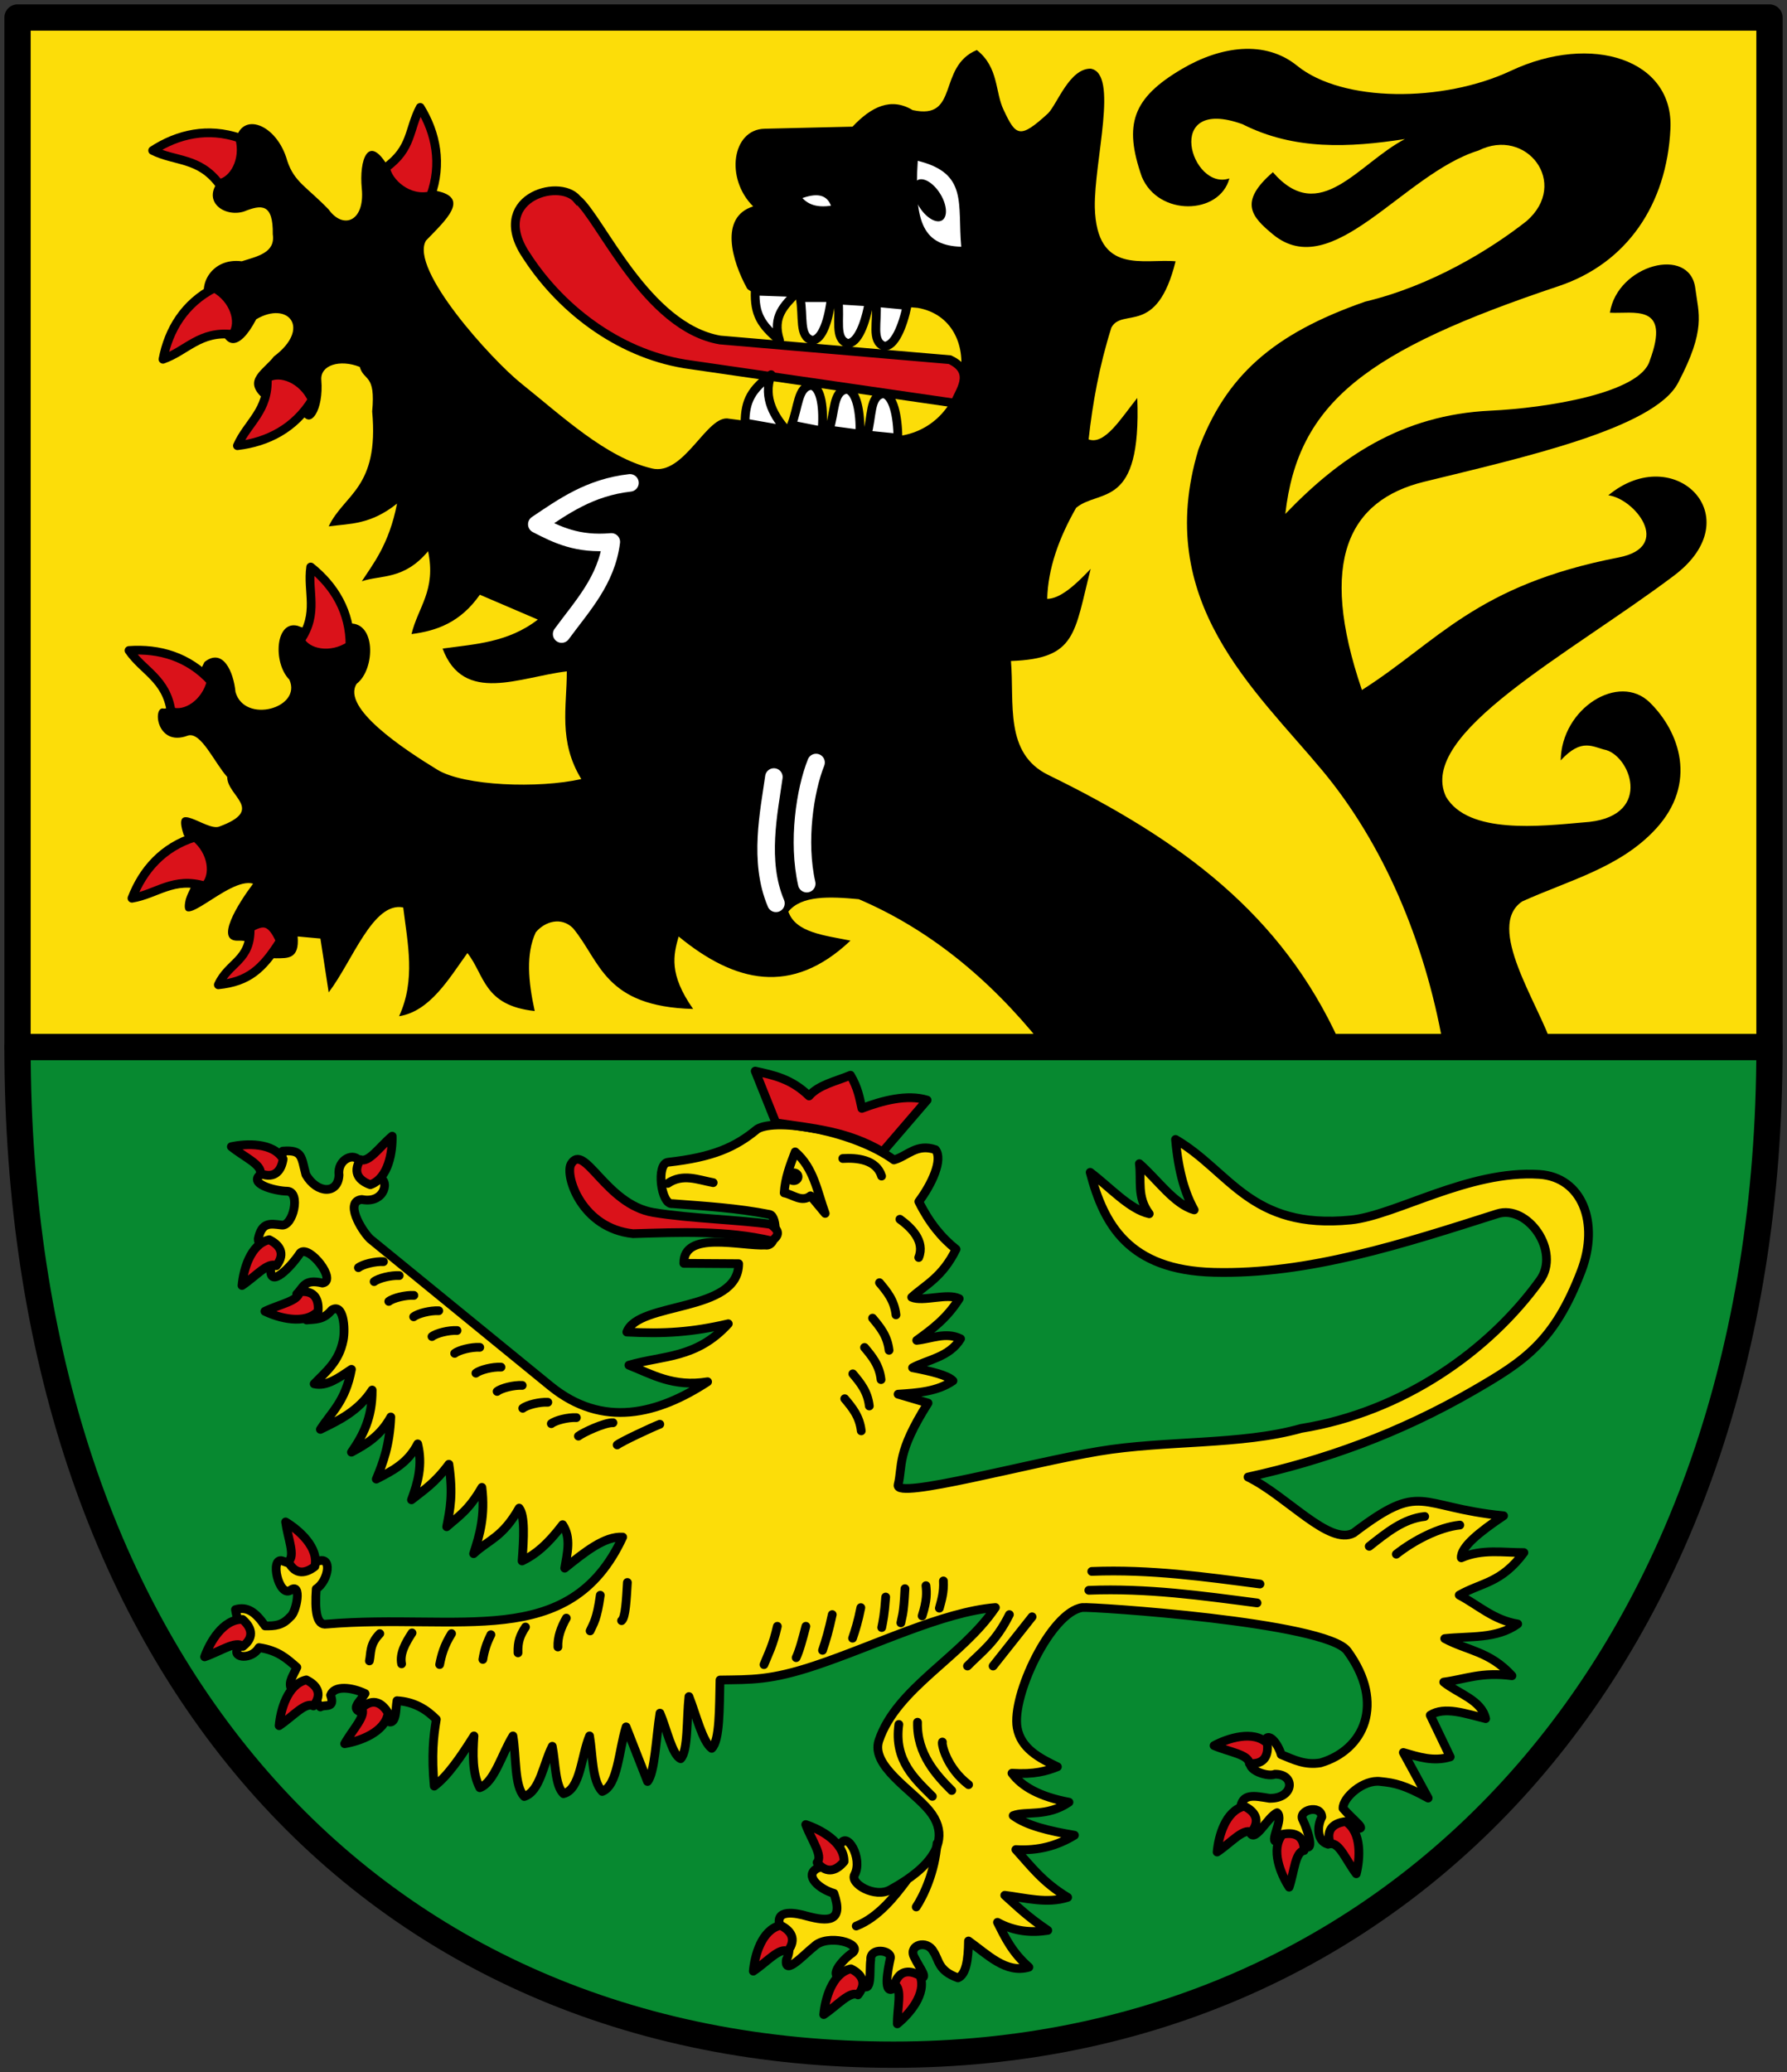 <svg xmlns="http://www.w3.org/2000/svg" width="408" height="473"><rect width="100%" height="100%" fill="#333333" stroke="none"/><path d="M15 187.36h400v235H15z" style="fill:#fcdd09;stroke:#000;stroke-width:6;stroke-linecap:round;stroke-linejoin:round;stroke-miterlimit:4;stroke-dasharray:none" transform="translate(-11 -183.36)"/><path d="M15 422.36h400c0 140-85 230-200 230-120 0-200-90-200-230z" style="fill:#078930;stroke:#000;stroke-width:6;stroke-linecap:round;stroke-linejoin:round;stroke-miterlimit:4" transform="translate(-11 -183.36)"/><path d="M64.768 215.58c1.256-6.982 9.465-3.991 11.819 4.491 1.609 4.869 4.457 5.927 9.455 11.11 3.31 4.63 8.274 2.742 7.564-4.727-.663-6.7 1.502-12.627 5.91-5.2 3.215 4.785 5.31 5.002 11.11 5.672 7.867 1.594 2.043 6.772-2.364 11.346-3.849 6.516 15.042 27.259 21.747 32.62 9.447 7.555 19.359 16.901 29.784 19.383 7.473 1.864 12.64-12.532 17.717-11.334 15.286 1.945 22.673 3.164 37.291 4.088 17.95-1.069 21.396-26.621 5.742-29.392-13-1.26-37.145-1.506-39.003-4.491-3.421-6.225-6.36-16.231 1.419-18.674-6.435-6.367-4.826-17.553 2.6-17.728l20.092-.473c4.294-4.567 8.787-6.755 13.71-3.782 10.779 2.395 5.558-9.895 14.656-13.71 5.064 3.986 4.137 9.608 6.146 13.71 2.79 5.981 3.705 6.639 10.164.71 2.103-2.212 4.878-10.224 9.691-10.165 6.464 1.1.762 20.986.946 31.675.415 15.524 11.135 11.635 18.438 12.292-4.282 17.333-12.088 10.44-14.656 15.128-2.796 8.864-4.289 17.293-5.2 25.53 3.703 1.344 7.406-4.838 11.11-9.456.972 25.549-8.542 20.64-13.947 25.056-3.964 6.934-6.432 13.868-6.618 20.8 2.933-.026 6.37-3.08 9.928-6.854-3.788 14.802-3.225 20.498-18.201 21.038.817 9.58-1.57 21.073 8.51 26.002 30.622 14.975 53.276 31.915 66.422 60.75l-67.84.709c-12.368-15.452-26.32-26.466-41.84-33.093-6.71-.633-13.084-.872-16.074 2.837 1.673 4.824 8.285 5.415 14.183 6.618-13.432 12.728-26.435 9.576-39.239-.945-1.193 4.262-2.275 8.586 3.31 16.547-20.34-.547-21.133-10.865-27.42-18.438-2.645-2.654-6.409-1.577-8.51.945-2.273 4.891-1.723 11.194-.236 17.965-11.72-1.25-11.416-8.262-15.365-13.237-4.172 5.774-8.517 13.304-15.601 14.42 3.812-8.274 1.96-16.548.945-24.82-6.89-1.42-11.614 12.295-17.019 19.382l-1.89-12.292-5.201-.473c.455 5.224-2.295 4.947-4.917 4.979-3.526.042-4.109-4.23-8.542-4.016-5.64.273-.163-8.418 3.295-13.018-5.686-1.635-17.417 12.007-15.365 3.546 1.194-3.92 4.98-6.494-.473-14.656-2.81-8.476 5.03-.894 8.037-1.89 10.66-3.902 1.874-6.886 1.89-11.347-2.993-3.364-5.988-10.389-8.982-9.455-7.267 2.77-8.167-7.021-5.436-6.146 5.322-.579 6.986-6.351 9.218-10.637 4.186-3.34 6.646 2.156 7.092 6.855 2.095 7.32 15.25 3.65 12.292-2.837-3.787-3.837-3.216-13.576 1.89-12.292 3.783 1.482 7.565 1.814 11.347-.472 6.634-.946 6.465 10.4 2.127 13.71-3.52 5.509 10.838 14.98 18.438 19.619 6.082 3.712 23.086 4.333 32.857 2.127-5.294-8.66-3.29-16.509-3.31-24.583-10.695 1.245-23.544 7.657-28.365-5.2 7.417-1.032 14.934-1.36 21.747-6.619l-13.237-5.673c-4.453 6.357-9.898 8.253-15.601 8.982 1.464-6.133 5.67-9.983 3.782-18.91-5.551 6.622-10.716 5.36-15.128 6.855 2.433-3.787 6.224-8.356 8.037-17.728-6.092 4.852-10.707 4.54-15.601 5.2 3.48-7.38 11.55-8.654 9.928-26.237.823-8.695-1.88-6.812-2.837-10.164-4.52-1.797-9.055-.422-8.777 2.984.565 6.91-2.5 11.427-4.46 7.653-2.293-3.21-5.683-3.679-9.219-3.782-4.264-4.02.713-6.36 2.837-9.219 8.639-6.476 3.245-12.805-4.019-8.51-3.993 7.623-7.157 6.314-8.273 1.655.96-3.233-.934-3.06-3.073-5.673-2.092-3.71 1.178-10.088 8.037-9.219 3.642-1.135 7.71-1.967 7.091-6.146.104-7.106-2.56-6.842-6.618-5.2-4.472 1.355-9.626-2.313-5.673-7.092 4.96-2.274 2.8-4.297 3.782-8.982z" style="fill:#000" transform="translate(-11 -183.36)"/><path d="M291.69 224.09c-2.228 8.35-16.22 8.736-20.004-.401-4.158-11.926-2.153-17.935 9.198-24.607 8.836-5.195 18.953-6.651 26.269-.717 10.353 8.399 33.282 8.44 48.833 1.142 18.393-8.632 37.161-2.585 36.402 13.237-.832 17.34-9.97 30.727-25.53 35.93-43.883 14.675-59.505 26.514-62.403 52.003 12.389-12.9 26.547-22.637 46.884-23.581 12.507-.58 34.126-3.942 36.32-11.404 4.914-13.194-3.7-10.648-9.096-10.955 1.727-10.993 18.243-15.342 19.498-5.592.753 5.847 2.513 9.376-3.945 21.632-5.49 10.42-35.642 17.069-57.987 22.554-17.076 4.191-24.302 17.897-14.183 47.529 17.316-10.975 25.897-23.909 58.622-30.257 12.538-2.433 3.59-13.473-2.363-14.183 15.073-12.462 32.733 4.983 14.98 18.343-23.972 18.04-58.728 36.043-52.051 50.45 5.11 8.663 21.585 6.735 31.374 5.87 15.852-.906 11.107-14.698 5.224-16.513-3.026-.615-5.513-2.944-10.401 2.363.173-11.939 13.318-20.106 20.329-13.237 6.86 6.721 10.944 18.463 1.418 28.838-8.173 8.902-19.952 11.78-30.567 16.604-8.423 5.773 3.685 23.145 6.93 33.036l-25-.53c-4.197-23.617-13.682-45.76-27.477-62.347-15.413-18.533-38.78-38.596-28.366-73.278 6.261-16.838 17.015-26.453 38.102-33.809 15.137-3.611 28.602-11.903 36.847-18.39 9.903-8.638-.07-21.547-10.988-16.098-17.228 5.314-33.293 30.418-46.942 19.13-4.862-4.021-7.886-7.352 0-14.183 10.716 12.358 19.426-1.952 30.142-7.564-12.7 1.955-25.253 2.592-37.07-3.39-18.337-6.613-11.739 15.363-3 12.373z" style="fill:#000" transform="translate(-11 -183.36)"/><path d="M142.77 228.82c5.37 4.439 15.708 29.215 32.62 32.148l52.476 4.491c6.152 2.864 1.806 7.63 1.182 9.928l-60.277-8.746c-15.525-2.042-29.17-12.102-37.348-24.583-9.212-13.25 7.127-18.263 11.346-13.237z" style="fill:#da121a;stroke:#000;stroke-width:2;stroke-linecap:butt;stroke-linejoin:miter;stroke-miterlimit:4;stroke-dasharray:none" transform="translate(-11 -183.36)"/><path d="M220.54 220.07c-.95 14.58 1.554 19.326 9.928 19.619-.896-9.817 1.62-16.77-9.928-19.619z" style="fill:#fff" transform="translate(-11 -183.36)"/><path d="M193.36 228.34c1.144 1.496 3.251 3.295 8.037 2.364-1.371-4.546-5.441-3.33-8.037-2.364z" style="fill:#fff;stroke:#000;stroke-width:1px;stroke-linecap:butt;stroke-linejoin:miter" transform="translate(-11 -183.36)"/><path d="M154.83 293.58c-9.188 1.055-15.144 5.342-21.274 9.455 4.617 2.396 9.319 4.707 17.019 4.019-1.103 8.798-6.654 14.632-11.346 21.038" style="fill:none;stroke:#fff;stroke-width:4;stroke-linecap:round;stroke-linejoin:round;stroke-miterlimit:4;stroke-dasharray:none;stroke-opacity:1" transform="translate(-11 -183.36)"/><path d="M187.69 360.72c-1.106 7.958-3.601 19.226.473 28.838" style="fill:none;stroke:#fff;stroke-width:4;stroke-linecap:round;stroke-linejoin:miter;stroke-miterlimit:4;stroke-dasharray:none;stroke-opacity:1" transform="translate(-11 -183.36)"/><path d="M45.858 217.71c5.784-3.75 12.598-5.311 19.856-2.837 1.36 5.035-1.361 9.857-4.728 10.401-4.563-6.03-9.988-4.992-15.128-7.564z" style="fill:#da121a;stroke:#000;stroke-width:2;stroke-linecap:round;stroke-linejoin:round;stroke-miterlimit:4;stroke-dasharray:none" transform="translate(-11 -183.36)"/><path d="M183.43 249.81c-.18 5.27 1.329 7.725 5.558 11.232-1.783-5.527 1.23-8.04 3.897-10.897z" style="fill:#fff;stroke:#000;stroke-width:2;stroke-linecap:round;stroke-linejoin:round;stroke-miterlimit:4;stroke-dasharray:none" transform="translate(-11 -183.36)"/><path d="M163.57 448.65c10.176-1.147 15.281-3.38 20.329-7.564 4.53-2.677 22.249.524 31.202 7.039 3.107-.887 5.189-3.824 9.484-2.335 1.776 2.276-.853 7.895-3.81 11.843 2.366 4.799 5.251 8.302 8.509 10.873-3.152 6.42-6.972 8.1-10.124 10.959 2.571 1.14 8.106-1.038 10.845.334-2.943 4.63-6.327 7.05-9.704 9.508 3.337-.353 6.673-2.003 10.01-.358-2.55 4.227-7.609 4.768-10.954 6.608 4.283.822 8.027 1.722 9.22 2.985-3.595 2.472-8.065 2.759-12.53 3.056l6.838 2.02c-7.277 11.452-5.737 14.249-6.838 18.701-.734 3.419 29.946-5.048 45.886-7.703 15.271-2.543 32.457-1.344 46.135-5.205 23.327-3.777 42.945-17.736 54.534-33.814 4.776-6.626-2.841-17.374-9.737-15.18-21.432 6.817-43.142 13.914-64.711 13.37-19.494-.491-25.134-10.973-28.251-22.83 4.495 3.387 8.99 8.45 13.486 9.454-2.891-3.809-1.75-7.618-2.254-11.427 4.15 3.643 7.97 9.269 12.516 10.54-2.005-3.6-3.583-8.476-4.255-16.075 12.435 7.25 17.075 20.668 40.017 18.38 10.212-1.018 26.891-11.45 43.05-10.4 9.681.628 13.804 10.946 9.57 22.033-6.2 16.24-13.076 20.62-24.56 27.272-17.033 9.866-34.187 15.967-51.531 19.775 8.904 4.34 18.554 15.755 24.111 12.764 15.843-12.023 14.34-5.898 34.23-3.92-5.595 3.747-9.809 7.175-9.646 9.593 4.764-2.072 9.528-1.173 14.293-1.193-5.2 7.017-9.565 6.761-14.765 9.703 4.364 2.306 7.874 5.709 13.347 6.59-4.875 3.484-10.966 2.71-16.656 3.338 5.116 2.782 10.232 2.85 15.348 8.48-6.97-.94-10.594.795-15.572 1.448 3.333 2.684 8.602 4.078 9.565 8.342-4.559-1.114-9.376-2.876-12.65-.778l4.56 9.508c-3.869 1.169-7.268-.013-10.706-.998l5.673 10.4c-5.436-2.993-7.664-3.46-10.873-3.781-3.915-.532-8.636 3.685-8.567 6.134 2.434 2.801 5.616 4.981 3.143 4.503-2.458-.819-4.852 1.792-6.545 3.684-2.668-.73-2.51-4.252-1.435-6.227-.22-3.017-5.609-1.557-4.324.71 1.27 2.605 3.32 9.219-1.098 4.602-1.565-1.284-3.146-.723-4.73.199-2.162.651 1.61-5.076-.053-6.485-2.286 1.011-5.356 7.577-6.313 4.116.281-3.242-2.287-3.183-2.087-4.842.246-3.896 3.304-3.081 6.643-2.558 5.615.108 6.06-5.525 1.256-5.503-1.932.812-7.86-1.537-4.728-3.534 1.74-.188 2.71-1.146 2.226-3.557.843-3.29 3.344.462 3.92 2.612 2.994 1.221 5.487 2.47 8.982 1.89 9.871-2.873 14.932-13.462 6.146-25.528-4.83-6.634-58.668-10.182-60.513-9.928-7.147.982-16.222 20.097-14.88 27.477.853 4.686 5.004 6.87 9.179 8.872-2.469.985-5.266 1.805-10.372 1.471 2.235 3.047 6.323 5.353 13.013 6.619-5.049 3.453-9.882 1.934-12.736 3.06 3.07 2.288 8.264 3.514 13.987 4.475-3.831 2.35-8.21 3.603-13.376 3.28 3.59 3.939 6.065 7.398 11.819 10.903-4.672 1.514-9.678.104-14.35-.473 2.806 2.483 4.923 4.69 9.818 8.008-3.829.602-7.657.235-11.485-1.833 1.72 3.41 3.292 6.822 7.172 10.234-5.235 1.514-9.399-2.86-13.79-5.98-.042 4.32-.577 7.654-2.393 8.424-4.645-1.674-4.23-3.981-5.645-6.06-1.456-2.693-5.634-1.469-4.42 1.176 1.422 2.936 3.706 5.427.938 4.712-1.741-.45-3.508-.494-5.252 2.35-2.886 2.269-1.667-3.987-1.055-6.733.228-1.817-4.726-2.502-4.498.473-.374 2.277.475 8.287-2.256 5.408-.896-1.947-2.336-2.867-4.435-1.472-3.168-.179.538-4.275 2.515-5.558 2.544-2.142-5.723-4.46-8.761-1.44-2.058 1.56-6.864 6.906-6.313 3.004 1.317-2.53.339-5.062-1.447-7.592-1.33-4.074 3.583-3.12 6.146-2.364 4.698 1.247 8.485 1.47 6.146-5.2-3.243-.918-6.937-4.034-3.782-5.726 2.508-.933 4.306.937 5.171-5.2 1.474-3.727 5.323 2.996 3.338 6.67-1.142 2.043 4.686 5.428 8.18 3.42 2.452-1.41 16.514-8.767 8.84-18.075-3.892-4.72-13.412-10.255-11.461-15.988 4.11-12.083 18.997-19.035 26.589-30.343-11.995.983-27.46 8.679-41.13 13.237-10.297 3.433-14.663 3.198-21.747 3.309-.164 6.482-.022 13.808-1.891 15.601-2.082-1.5-3.52-7.505-5.2-11.819-.555 4.932-.153 12.411-1.892 14.183-1.948-.863-3.175-6.772-4.727-10.401-.876 5.516-1.17 13.651-2.837 15.601l-4.893-12.465c-1.688 5.3-1.845 13.355-5.45 14.743-2.362-2.48-2.138-8.192-2.894-12.678-1.913 4.52-2.048 12.24-5.95 13.18-1.935-1.803-1.814-7.031-2.56-10.816-2.055 3.954-2.756 10.278-6.394 11.461-2.313-2.343-1.79-9.116-2.588-13.825-2.504 4.002-4.255 10.636-7.564 11.819-1.742-3.243-1.606-7.772-1.337-11.819-3.022 4.806-6.043 9.211-9.064 11.456-.657-6.98-.192-11.341.473-15.238-2.319-2.363-5.14-4.024-8.983-4.255-.36 1.886-.005 6.014-2.45 4.56-1.825-2.299-3.65-1.648-5.477-1.89-2.941-.718-.45-2.482.64-4.308-2.994-1.43-7.048-1.917-7.87.375 1.134 3.204-1.364 2.003-2.335 2.681-1.407-2.064-2.983-3.877-6.146-3.309-1.553-1.987-.33-3.295.779-5.725-2.271-1.96-4.219-3.845-8.648-4.508-1.632 2.826-6.105 2.405-4.895.305 1.96-2.64-.038-5.942-.473-8.982 2.627-.79 4.573.533 6.757 3.725 2.194.015 3.937-.048 5.726-2.059 1.423-.851 2.841-8.2 0-6.03-2.629 1.449-4.671-7.625-1.805-6.758 2.586.983 5.173 1.478 7.76.248 3.943-1.827 2.799 4.394 0 6.146-.34 4.933.042 8.426 2.364 8.037 30.252-2.568 55.445 6.396 67.605-19.856-4.122-.255-8.681 3.434-13.237 7.091.57-3.43 1.524-6.925-.473-9.927-3.516 4.598-6.189 6.803-9.26 8.285.401-5.27.682-10.3-.668-12.067-3.833 6.762-6.963 7.196-10.401 10.4 1.397-4.275 2.68-8.666 1.89-15.127-2.997 5.23-5.459 6.699-8.036 8.982.75-3.887 1.525-7.272.501-14.264-3.163 4.293-5.797 5.936-8.538 8.118 1.464-3.924 2.593-7.96 1.418-12.764-2.267 4.448-5.888 6.188-9.455 8.037 1.576-3.782 3.048-7.772 3.31-14.183-2.423 4.394-5.687 6.262-8.983 8.037 2.583-3.72 4.786-7.82 4.728-14.183-3.073 4.729-7.44 6.866-11.82 8.982 2.58-3.995 5.74-6.442 7.092-13.71-2.837 1.885-5.673 4.01-8.51 3.31 2.653-2.752 5.665-5.054 6.619-9.928.56-2.802.05-8.612-2.617-6.9-1.91 2.321-3.82 2.051-5.73 2.253.89-2.302.41-4.513-2.255-5.926 1.516-1.41 1.6-3.53 5.87-2.502 3.465-.45-3.001-8.806-5.058-6.89-2.363 3.535-6.9 7.975-6.757 3.891.612-3.61-2.825-4.682-2.836-7.091.807-3.954 2.832-3.44 5.338-3.148 2.598.378 4.453-7.602 1.28-7.726-2.714-.018-9.583-1.775-5.644-4.121 3.513-1.705 4.212-1.556 4.623-5.033 4.573-.355 4.17 1.317 5.276 5.372 2.521 4.391 7.383 4.575 7.564.057-.484-3.526 3.653-5.44 4.728-2.894.542 2.574 1.048 3.775 4.14 3.587 2.871.015 1.763 6.017-3.668 4.923-3.994.407-.197 6.916 1.891 8.982l41.13 33.566c12.014 9.805 24.618 6.437 35.93-.945-7.886 1.27-12.614-1.672-17.965-3.782 7.75-2.27 15.385-1.436 22.692-9.455-8.237 1.92-14.644 2.353-23.165 1.89 2.557-7.037 25.53-4.333 25.53-15.6l-12.512-.081c-.164-7.573 13.105-3.89 18.61-4.174 2.905.468 2.76-6.544.994-6.982-7.376-1.471-14.73-1.897-22.22-2.473-2.615.358-3.798-9.215-.946-9.456z" style="fill:#fcdd09;stroke:#000;stroke-width:2;stroke-linecap:round;stroke-linejoin:round;stroke-miterlimit:4;stroke-dasharray:none" transform="translate(-11 -183.36)"/><path d="M344.3 531.47c-4.81.505-10.559 3.54-14.501 6.646m6.481-8.606c-4.81.505-8.72 3.708-12.663 6.814M298 549.24c-12.532-1.634-25.007-3.408-38.403-2.88m39.073-1.43c-12.532-1.634-25.007-3.408-38.403-2.88m-28.127 48.68c-5.003-3.803-6.212-9.263-5.977-9.734m2.137 11.064c-3.453-3.438-8-8.329-7.815-15.584m3.385 16.924c-3.918-3.937-8.807-8.162-7.648-16.42m21.518-13.33 8.9-11.238m-14.75 11.238c3.19-3.26 6.38-5.344 9.57-11.74m-15.992-1.47c.507-1.874 1.07-3.691.925-6.217m-4.858 7.98c1.142-3.575 1.055-5.307.873-6.896m-5.728 8.483c.311-1.783.622-1.664.934-7.797m-5.304 8.867c.302-1.574.603-2.796.905-6.962m-7.56 9.397c.628-1.827 1.256-3.822 1.883-6.978m-8.743 9.746c.739-2.136 1.478-4.676 2.217-8.155m-8.237 9.825c.739-1.527 1.478-4.304 2.217-7.152m-9.567 8.745c1.017-2.525 2.035-4.337 3.053-8.743m-93.142 7.897c.383-1.664-.031-3.794 2.38-6.224m4.974 6.894c-.463-2.353.853-4.706 2.38-7.06m6.31 7.22c.41-2.106.976-4.29 2.715-7.06m7.145 5.89c.34-2.018.83-3.62 1.839-5.641m6.191 4.141c-.09-2.56.475-3.994 1.712-5.89m7.398 4.55c-.095-2.196.67-4.391 1.92-6.587m5.43 2.917c.774-1.735 1.549-2.57 2.323-8.143m4.867 5.803c.884-.685 1.092-4.751 1.32-8.714m-2.33-31.396c.976-.778 7.872-3.992 9.735-4.72m-18.585 2.71c.976-.778 6.034-3.157 7.896-3.048m-14.086.208c.976-.778 3.86-1.485 5.723-1.377m-12.243-2.133c.976-.778 3.86-1.485 5.723-1.377M124.5 500.97c.976-.778 3.86-1.485 5.723-1.377M119.66 496.8c.976-.778 3.86-1.485 5.723-1.377m-10.573-3.143c.976-.778 3.86-1.485 5.723-1.377m-10.903-2.463c.976-.778 3.86-1.485 5.723-1.377m-9.903-3.133c.976-.778 3.86-1.485 5.723-1.377m-11.407-2.133c.976-.778 3.86-1.485 5.723-1.377m-9.066-3.143c.976-.778 3.86-1.485 5.723-1.377m-9.317-1.803c.976-.778 3.86-1.485 5.723-1.377M203.87 502.63c1.685 2.016 3.385 4.017 3.766 7.337m-1.926-13.017c1.685 2.016 3.385 4.017 3.766 7.337m-1.086-13.357c1.685 2.016 3.385 4.017 3.766 7.337m-1.936-14.027c1.685 2.016 3.385 4.017 3.766 7.337M211.8 476.15c1.685 2.016 3.385 4.017 3.766 7.337m.894-21.817c2.573 1.862 5.8 5.011 4.297 8.724M203.42 447.8c3.17-.195 7.662.19 8.859 4.011m-19.729-5.521c4.28 3.682 5.046 9.121 6.853 14.04l-3.343-4.011c-2.006 1.6-4.011-.293-6.017-.67.206-3.34 1.324-6.284 2.507-9.36zm-29.08 7.19c3.414-2.325 6.852-.825 10.363-.167M220.19 618.64c1.74-2.645 4.272-8.099 4.75-14.49m-18.45 18.84c5.093-1.959 8.955-7.014 11.418-10.288" style="fill:none;stroke:#000;stroke-width:2;stroke-linecap:round;stroke-linejoin:round;stroke-miterlimit:4;stroke-dasharray:none;stroke-opacity:1" transform="translate(-11 -183.36)"/><path d="M194.3 452.67a1.3 1.182 0 1 1-2.6 0 1.3 1.182 0 1 1 2.6 0z" style="fill:#000" transform="matrix(1.545 0 0 1.6 -116.984 -455.67)"/><path d="M141.35 449.12c3.025-5.251 7.887 9.182 18.837 11.005 8.325 1.385 19.969 1.675 26.784 2.705 1.356 1.048 2.584 2.117.236 3.783-10.532-2.466-20.982-1.96-31.675-1.655-11.719-1.213-15.559-13.14-14.183-15.837z" style="fill:#da121a;stroke:#000;stroke-width:2;stroke-linecap:butt;stroke-linejoin:miter;stroke-miterlimit:4;stroke-dasharray:none" transform="translate(-11 -183.36)"/><path d="M63.822 445.1c3.37-.733 9.582-1.01 11.819 2.837-.384 2.411-1.716 4.621-5.2 3.309.41-2.036-3.669-3.746-6.619-6.146zM100.54 442.7c.093 3.447-.793 9.602-4.988 11.084-2.298-.826-4.221-2.546-2.283-5.726 1.925.782 4.364-2.906 7.271-5.358zM66.256 476.79c.296-3.436 1.87-9.451 6.205-10.451 2.19 1.08 3.908 3.006 1.624 5.947-1.825-.994-4.664 2.396-7.829 4.504zM71.476 482.68c3.108 1.494 9.086 3.203 12.155-.02.186-2.434-.598-4.893-4.291-4.424-.074 2.076-4.437 2.794-7.864 4.444zM76.211 530.76c2.957 1.775 7.67 5.83 6.666 10.164-1.932 1.494-4.416 2.19-6.056-1.152 1.694-1.203-.105-5.243-.61-9.012zM57.717 561.55c1.157-3.249 4.202-8.67 8.65-8.54 1.845 1.6 3.018 3.898.064 6.164-1.513-1.422-5.118 1.137-8.714 2.376zM74.732 577.26c.296-3.436 1.87-9.451 6.205-10.451 2.19 1.08 3.908 3.006 1.624 5.947-1.825-.994-4.664 2.396-7.829 4.504zM89.695 581.38c3.402-.567 9.274-2.612 9.927-7.013-1.25-2.098-3.305-3.657-6.056-1.147 1.135 1.74-2.02 4.838-3.871 8.16zM288.19 581.81c3.037-1.635 8.93-3.615 12.143-.536.297 2.423-.373 4.915-4.085 4.616-.168-2.07-4.56-2.588-8.058-4.08zM288.89 606.1c.296-3.436 1.87-9.451 6.205-10.451 2.19 1.08 3.908 3.006 1.624 5.947-1.825-.994-4.664 2.396-7.829 4.504zM305.33 614.12c-1.875-2.894-4.324-8.61-1.515-12.06 2.391-.492 4.93-.025 4.93 3.699-2.05.335-2.21 4.754-3.415 8.36zM320.66 611.06c.848-3.343 1.337-9.541-2.43-11.909-2.423.3-4.678 1.556-3.486 5.084 2.05-.34 3.619 3.794 5.916 6.825zM194.96 599.84c3.277 1.073 8.774 3.979 8.758 8.428-1.552 1.886-3.82 3.118-6.16.222 1.383-1.549-1.268-5.087-2.598-8.65zM182.99 633.29c.296-3.436 1.87-9.451 6.205-10.451 2.19 1.08 3.908 3.006 1.624 5.946-1.825-.993-4.664 2.396-7.829 4.505zM199.07 643.21c.296-3.436 1.87-9.451 6.205-10.451 2.19 1.08 3.908 3.006 1.624 5.947-1.825-.994-4.664 2.396-7.829 4.504zM215.87 645.32c2.681-2.17 6.784-6.84 5.186-10.993-2.121-1.21-4.679-1.555-5.836 1.984 1.844.956.625 5.206.65 9.009z" style="fill:#da121a;stroke:#000;stroke-width:2;stroke-linecap:round;stroke-linejoin:round;stroke-miterlimit:4;stroke-dasharray:none" transform="translate(-11 -183.36)"/><path d="M230.23 231.77a4.255 2.323 0 1 1-8.51 0 4.255 2.323 0 1 1 8.51 0z" style="fill:#000" transform="matrix(.707 1.042 -.931 .791 268.284 -373.08)"/><path d="M197.32 357.41c-2.524 6.303-4.31 18.044-2.127 27.656" style="fill:none;stroke:#fff;stroke-width:4;stroke-linecap:round;stroke-linejoin:miter;stroke-miterlimit:4;stroke-dasharray:none;stroke-opacity:1" transform="translate(-11 -183.36)"/><path d="M181.1 279.91c.01-5.273 1.605-7.673 5.958-11.025-1.981 5.459.94 9.751 3.503 12.701zM193.68 251.3c.824 4.267-.343 8.895 2.717 9.727 2.346.025 3.874-4.825 4.398-9.727zM202.34 251.84c.56 4.31-.89 8.857 2.113 9.876 2.34.17 4.164-4.578 4.989-9.438zM211.03 252.41c.417 4.326-1.182 8.823 1.786 9.94 2.333.247 4.313-4.437 5.297-9.268zM191.7 280.36c1.636-4.026 1.39-8.793 4.553-9.015 2.306.43 2.864 5.486 2.427 10.396zM200.29 281.51c1.385-4.119.847-8.861 3.99-9.278 2.328.288 3.196 5.3 3.062 10.227zM208.93 282.64c1.248-4.162.553-8.885 3.68-9.405 2.337.211 3.37 5.19 3.4 10.12z" style="fill:#fff;stroke:#000;stroke-width:2;stroke-linecap:round;stroke-linejoin:round;stroke-miterlimit:4;stroke-dasharray:none" transform="translate(-11 -183.36)"/><path d="M106.94 207.88c3.62 5.866 5.027 12.95 2.39 20.151-5.064 1.247-9.823-3-10.292-6.378 6.132-4.427 5.216-8.692 7.902-13.773zM48.212 265.36c1.31-6.767 4.914-12.758 11.731-16.269 4.57 2.513 6.155 7.818 4.212 10.62-7.51-.897-10.525 3.73-15.943 5.649zM65.208 285.09c6.846-.807 13.086-3.957 17.092-10.497-2.168-4.743-7.341-6.716-10.28-4.985.34 7.554-4.499 10.22-6.812 15.482zM40.452 331.84c6.875-.5 13.598 1.415 18.766 7.08-1.234 5.068-5.941 7.982-9.154 6.837-1.093-7.483-6.347-9.188-9.612-13.917zM81.939 312.79c5.388 4.299 9.026 10.268 8.977 17.936-4.345 2.884-9.78 1.83-11.362-1.192 4.275-6.237 1.573-11.056 2.385-16.745zM41.133 388.39c2.477-6.432 7.075-11.698 14.403-13.96 4.058 3.275 4.688 8.776 2.284 11.194-7.235-2.2-11.017 1.827-16.686 2.765zM60.852 408.15c6.856-.717 10.064-3.55 14.155-10.035-2.106-4.771-3.943-4.684-6.904-2.992.24 7.558-4.869 7.797-7.25 13.027zM183.43 427.85l4.728 11.819c8.115 1.215 16.23 1.786 24.347 6.619l10.164-11.82c-4.57-1.405-10.322.145-14.892 1.892-.529-2.353-.863-4.608-2.6-7.564-3.338 1.39-7.268 2.187-9.456 4.727-4.097-3.979-8.194-4.756-12.292-5.673z" style="fill:#da121a;stroke:#000;stroke-width:2;stroke-linecap:round;stroke-linejoin:round;stroke-miterlimit:4;stroke-dasharray:none" transform="translate(-11 -183.36)"/><path d="M-77.31 50.572h32.844v28.802H-77.31z" style="opacity:1;fill:#fff;fill-opacity:1;stroke:#000;stroke-width:1;stroke-linecap:square;stroke-linejoin:miter;stroke-miterlimit:4;stroke-dasharray:none;stroke-opacity:0"/></svg>